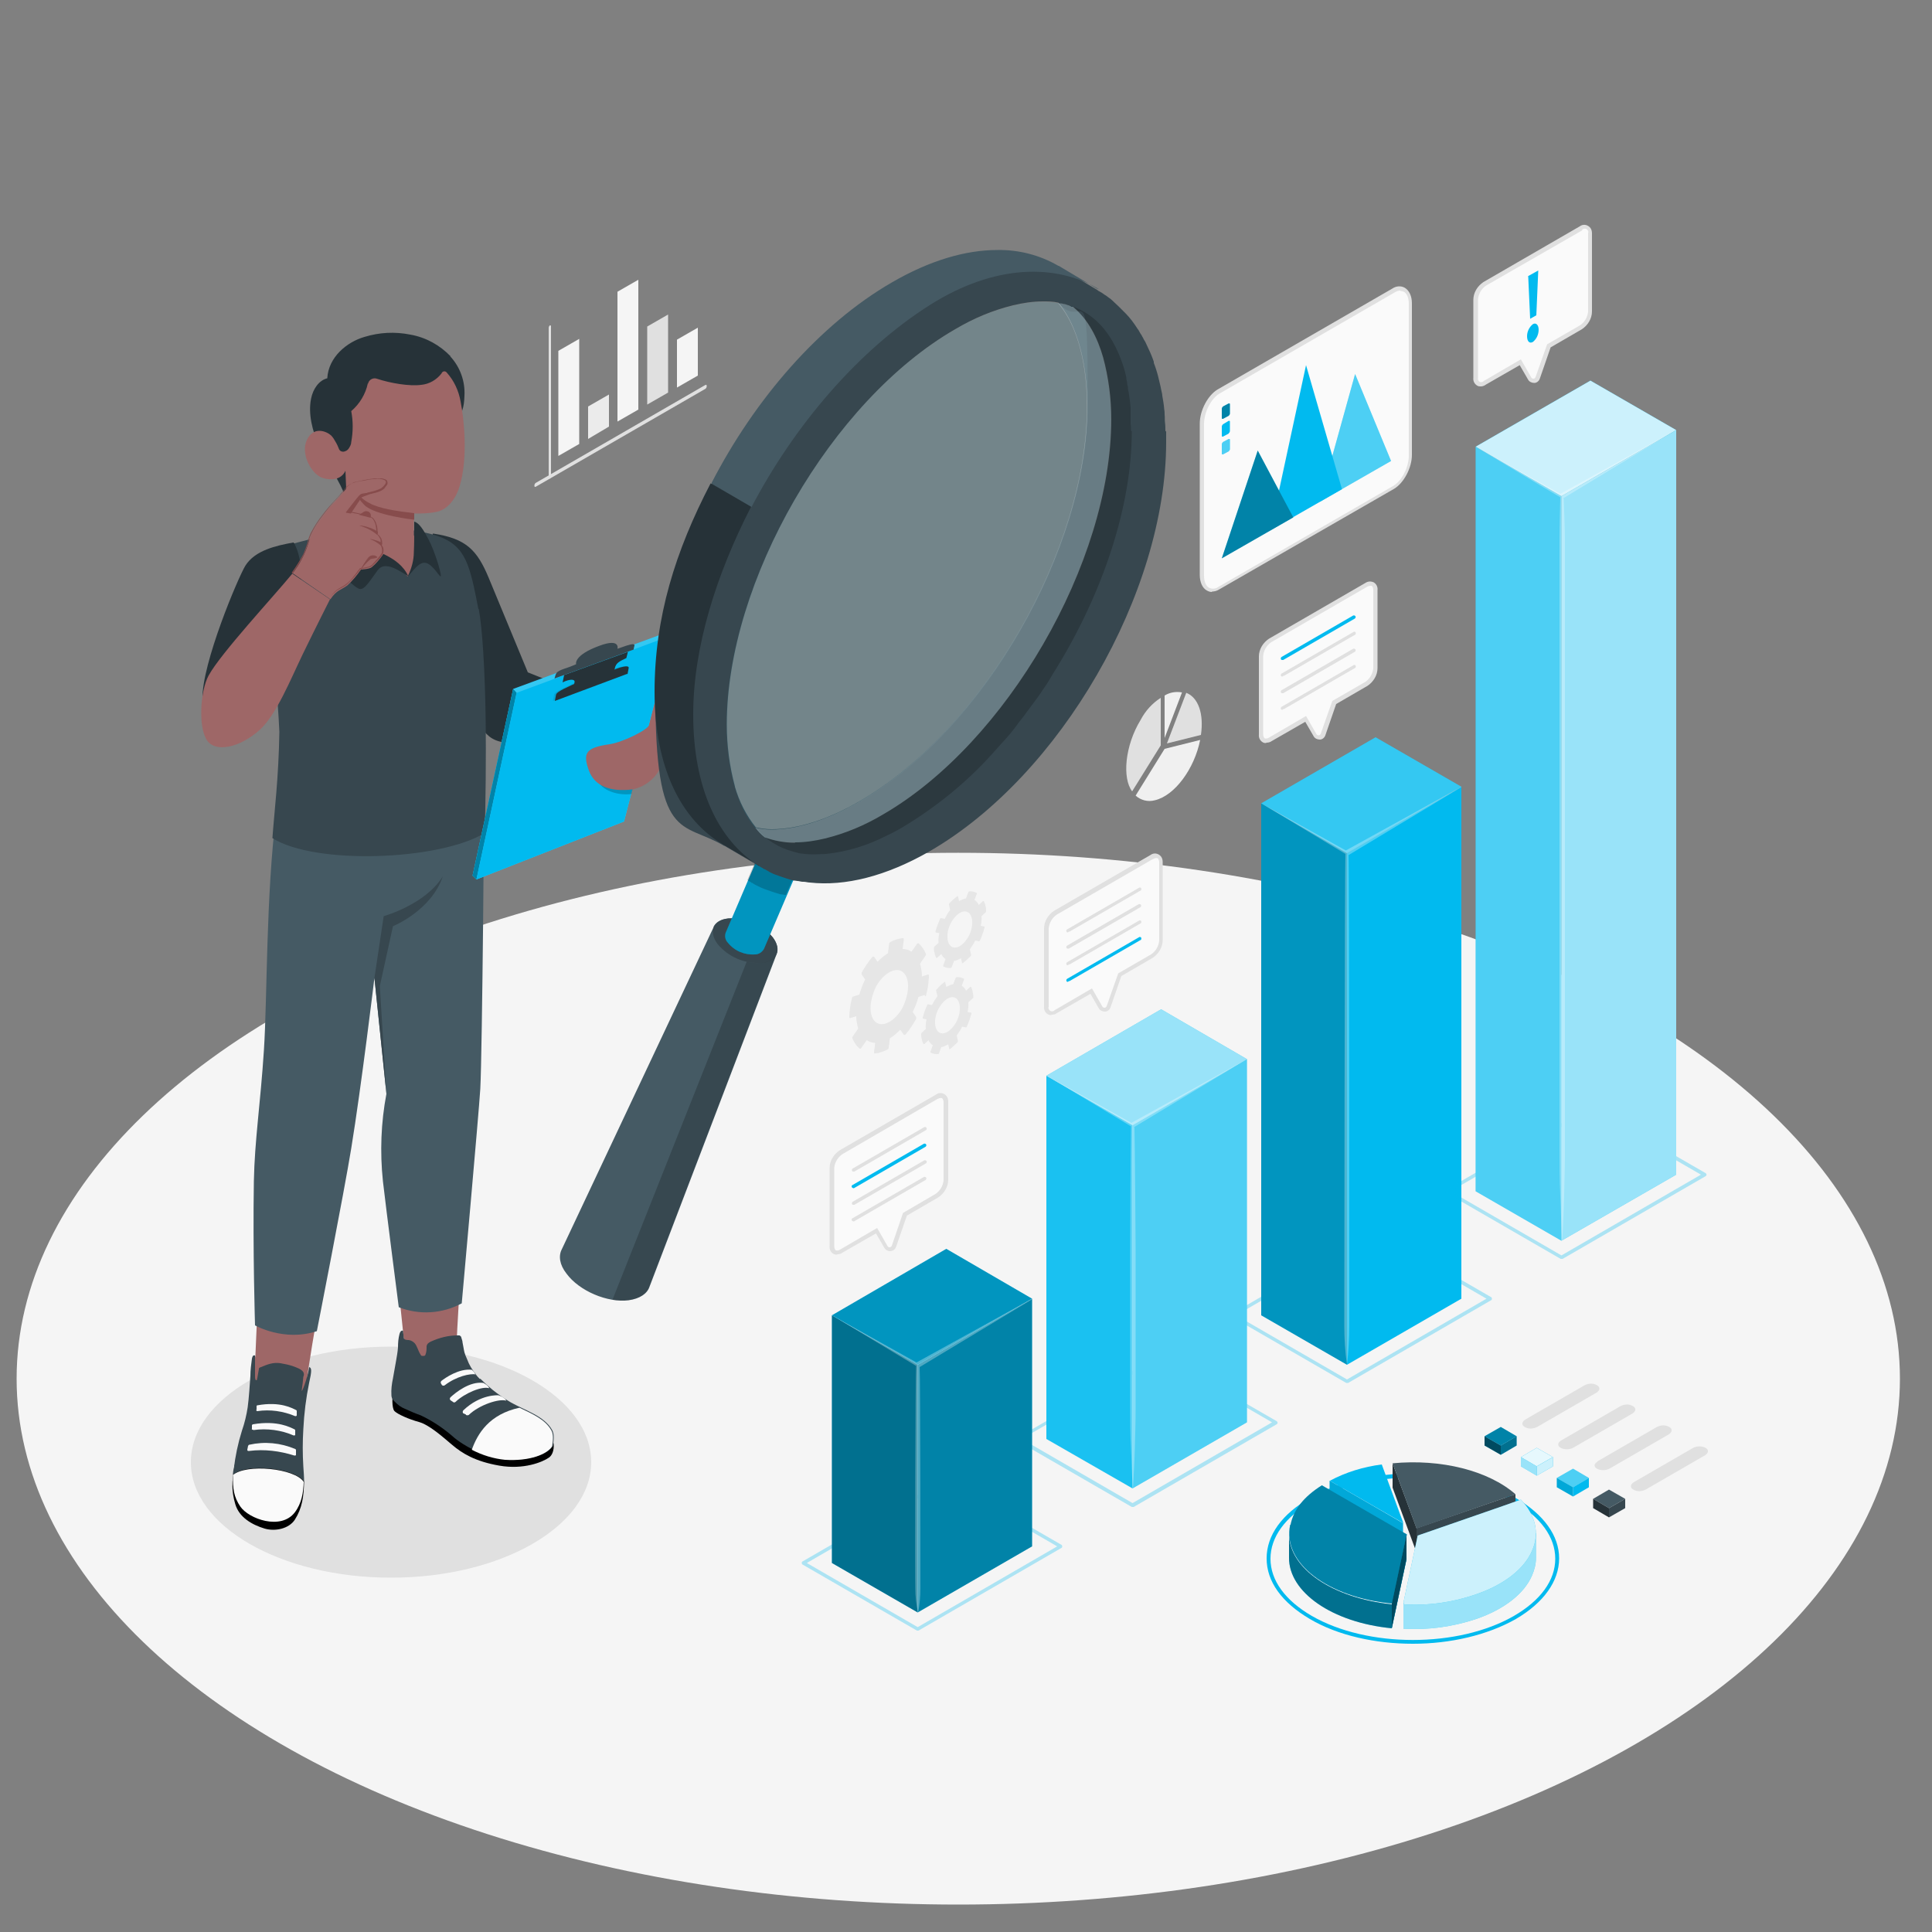 <?xml version="1.0" encoding="UTF-8"?>
<svg id="Calque_1" xmlns="http://www.w3.org/2000/svg" version="1.1" viewBox="0 0 500 500">
  <rect x="0" y="0" width="500" height="500" fill="#808080" stroke="none"/>
  <!-- Generator: Adobe Illustrator 29.5.1, SVG Export Plug-In . SVG Version: 2.1.0 Build 141)  -->
  <defs>
    <style>
      .st0 {
        fill: #37474f;
      }

      .st1, .st2 {
        opacity: .6;
      }

      .st1, .st2, .st3, .st4, .st5, .st6, .st7, .st8, .st9, .st10, .st11, .st12, .st13, .st14, .st15, .st16, .st17 {
        isolation: isolate;
      }

      .st2, .st5, .st6, .st8, .st10, .st15, .st17 {
        fill: #fff;
      }

      .st18 {
        fill: #263238;
      }

      .st3, .st9, .st19, .st17 {
        opacity: .1;
      }

      .st3, .st20 {
        fill: #01baef;
      }

      .st4 {
        opacity: .3;
      }

      .st21 {
        fill: #f0f0f0;
      }

      .st5 {
        opacity: .6;
      }

      .st22, .st14 {
        opacity: .2;
      }

      .st6, .st23, .st13 {
        opacity: .3;
      }

      .st24 {
        fill: #e0e0e0;
      }

      .st7, .st10 {
        opacity: .2;
      }

      .st8 {
        opacity: .8;
      }

      .st25 {
        fill: #9e6767;
      }

      .st11 {
        opacity: .4;
      }

      .st12 {
        opacity: .2;
      }

      .st15 {
        opacity: .9;
      }

      .st26 {
        fill: #874c4c;
      }

      .st27 {
        fill: #455a64;
      }

      .st28 {
        fill: #ebebeb;
      }

      .st29 {
        fill: #f5f5f5;
      }

      .st16 {
        opacity: .4;
      }

      .st30 {
        fill: #fafafa;
      }

      .st31 {
        fill: #e6e6e6;
      }
    </style>
  </defs>
  <g id="freepik--Floor--inject-123">
    <ellipse id="freepik--floor--inject-123" class="st29" cx="248" cy="356.8" rx="243.7" ry="136.1"/>
  </g>
  <g id="freepik--Shadow--inject-123">
    <ellipse id="freepik--shadow--inject-123" class="st24" cx="101.2" cy="378.4" rx="51.8" ry="29.9"/>
  </g>
  <g id="freepik--Character--inject-123">
    <g id="freepik--character--inject-123">
      <g id="freepik--Bottom--inject-123">
        <path class="st25" d="M118.2,348c0-6.9,3.2-47.9,3.2-47.9l-20.4,9.7c2,24.8,3.7,36.7,3.6,38.7h0c-.1.3-.2.7-.2,1-.2,4.5,5,7.2,9.1,10.5,3.4,2.9,7.1,5.4,11,7.6,3,1.6,9.2,2.1,10,.2-4.9-4-10.6-8.3-14.5-12.8-1.8-2.2-1.8-2.4-1.9-7.2Z"/>
        <path d="M143.1,373.3c.3,0,.5,2.8-1,3.9-1.7,1.2-6.6,3.2-12.9,2.1s-9.6-3.2-12.1-5.3-5.9-5.2-8.7-6c-2.6-.7-5.5-2-6.3-2.8s-.5-4.3-.5-4.3l41.6,12.5Z"/>
        <path class="st0" d="M124.2,356.9c-.4-.4-.8-.8-1.1-1.3-.9-1.1-1.7-2.4-2.2-3.8-.3-.6-.5-1.2-.7-1.8-.2-.8-.3-1.7-.5-2.6,0-.4-.2-.8-.3-1.2,0-.3-.3-.5-.5-.6-.2,0-.3,0-.5,0-2.4,0-4.7.6-6.9,1.6-.6.3-1,.6-1.1,1.2,0,.7,0,1.5-.3,2.2,0,.1-.1.2-.3.3-.2,0-.4,0-.6,0-.2,0-.3-.2-.4-.4-.6-.9-.8-2.1-1.5-2.9-.4-.4-.9-.7-1.5-.8-.3,0-1.2,0-1.3-.5l-.2-1.9s-.6-.3-.9.8c-.3,1.1-.4,2.3-.4,3.5-.1,1.3-.3,2.3-.5,3.5-.3,1.5-.5,3-.8,4.5-.3,1.4-.5,2.9-.4,4.4,0,.7.4,1.3.9,1.7.8.8,1.6,1.4,2.6,1.8,1.3.6,2.7,1.2,4.1,1.7,3.2,1.5,6.1,3.5,8.8,5.9,3.8,3,8.4,4.8,13.2,5.5,6.3.4,10.9-1.4,12.2-3.5.2-1.5.4-3-.2-4.1-2-3.6-6.8-5-10.6-7.1-1.7-1-3.3-2.1-4.8-3.3-1.1-.9-2.2-1.9-3.2-2.9Z"/>
        <path class="st30" d="M120.6,366.2c.2.1.5.1.7,0,2.8-2.7,8-4.3,9.7-3.7,0,0-.2-.8-2-1.4,0,0-4.6-.4-9.1,3.9-.2.2-.2.6,0,.8,0,0,0,0,.1,0l.6.3Z"/>
        <path class="st30" d="M126.7,359.3c-1.9-.7-6.5,1.3-8.8,3.5-.2.2-.5.2-.7,0l-.6-.4c-.2-.2-.3-.5,0-.8,0,0,0,0,0,0,1.3-1.2,5-4.2,8.5-3.7,0,0,1.4.7,1.5,1.4Z"/>
        <path class="st30" d="M123.1,355.7c-1.4-.3-5,.5-8,2.8-.2.2-.5.1-.7,0,0,0,0,0,0,0l-.3-.5c-.1-.2,0-.5.1-.6,1-.8,4.6-3.3,7.9-2.9.5.4.8.8,1,1.4Z"/>
        <path class="st30" d="M134.5,364.3c-7.9,1.7-10.9,6.7-12.4,10.9,2.7,1.4,5.6,2.3,8.6,2.6,6.3.4,10.9-1.4,12.2-3.5.2-1.5.4-3-.2-4.1-1.6-2.9-5-4.3-8.3-5.9Z"/>
        <path class="st25" d="M85.9,318.9l-19-2.7c.3,10-.3,23.3-.8,34.6-.5,2.4-.6,5-.3,7.5.4,2.2-3,17.6-2,22.1,1.4,6.8,12,4.6,12.4.6s1.7-12.2,3.1-23c1.1-9.2,6.5-38.3,6.6-39Z"/>
        <path d="M78.7,383.4l-6.3-14.1c-1.8-1-3.9-3-5.8-1.9-.7.4-1.3.8-1.9,1.3-1.5,1.5-1.6,3.6-2,5.5s-1.8,3.6-2.1,5.6c-.6,3.7-.7,6.1.3,9.5s4.3,5.3,7.6,6.3c2.8.8,6.3,0,7.8-2.3,1.9-3,2.3-5.9,2.4-9.9Z"/>
        <path class="st0" d="M78.6,383.3c-2.6-3.4-14.9-4.7-18.3-1.6,0-.5,0-.9.2-1.5.4-3.4,1.1-6.7,2.1-9.9.7-2,1.2-4.1,1.5-6.1.3-2.1.6-6.6.7-8.1,0-1.5.2-3,.4-4.5.1-.4.2-1,.8-.8,0,0,0,.7,0,1.2s0,.9,0,1.3c0,.9,0,1.8,0,2.7,0,.4,0,.7.1,1,0,0,0,.1.2.2.3.1.2-.5.3-.6l.4-2.3c0-.1,0-.2.1-.3,0,0,.1-.1.2-.1,1.9-.8,3.4-1.4,5.3-1.1,1.1.2,2.2.4,3.3.8.8.3,2.1.7,2.6,1.5.2.4.2.8,0,1.2-.1,1-.2,2.2-.4,3.4-.2,1.4,1.6-3.3,1.9-5.9.7.2.7,1,0,4.1-.8,3.9-1.3,7.9-1.5,12-.2,3.2-.2,6.4,0,9.6.1,1.4.2,2.7.2,4Z"/>
        <path class="st30" d="M64.5,375.5c3.9-.5,7.9,0,11.7,1.2.2,0,.4,0,.4-.2,0,0,0,0,0-.1v-1.1c0-.1,0-.2-.2-.3-3.8-1.6-7.9-2-11.9-1.1-.1,0-.2.1-.3.3l-.2,1c0,.2.1.3.3.3,0,0,0,0,0,0Z"/>
        <path class="st30" d="M65.6,370.1c3.5-.5,7.2,0,10.4,1.4.2,0,.4,0,.4-.2,0,0,0,0,0-.1v-1c0-.1,0-.2-.2-.3-.9-.4-4.3-2.4-10.7-1.3-.1,0-.2.1-.3.2v.9c-.1.2,0,.3.2.3,0,0,0,0,0,0Z"/>
        <path class="st30" d="M66.6,365.2c3.3-.5,6.7,0,9.8,1.3.2,0,.3,0,.4-.2,0,0,0,0,0-.1v-1c0-.1,0-.2-.2-.3-.9-.4-4-2.3-10-1.2-.1,0-.2.1-.2.2v.9c-.2.2,0,.3.1.4,0,0,0,0,.1,0Z"/>
        <path class="st30" d="M60.3,381.8c-.1,3.4.2,5.6,1.9,8.1,2.2,3.2,10.5,6.2,14.1,1.5,1.8-2.4,2.2-5.1,2.3-7.9-2.3-3.5-14.9-4.8-18.4-1.7Z"/>
        <path class="st27" d="M71.5,210.4c-2.7,21.6-2.3,47.5-3.2,61.4s-2.4,23.3-2.6,33.9c-.3,17.9.3,37.3.3,37.3,0,0,7.5,4.3,16,1.5,0,0,7.1-36.2,8.9-47.3,2.6-15.9,6-44.1,6-44.1l3.1,30c-1.4,7.4-1.7,15-.9,22.6.8,7,4.1,32.6,4.1,32.6,5.3,2.1,11.3,1.7,16.3-1,0,0,4.4-49,4.8-55.5.5-9.1,1.1-77,1-84.8l-53.8,13.4Z"/>
        <path class="st0" d="M96.9,253.1l2.4-16s10.8-3,15.3-10.3c-3,8.9-12.9,12.9-12.9,12.9l-3.4,15.5,1.7,27.8-3.1-30Z"/>
      </g>
      <g id="freepik--Top--inject-123">
        <g id="freepik--Chest--inject-123">
          <path class="st18" d="M112.2,138.1c8.5,1.3,11.3,4.3,14.3,11.5,5.1,12.3,10.1,24.4,10.1,24.4l23.5,9.4-2.1,15s-18.1-3.7-28.7-6.5c-3-.8-4.1-2.7-5.6-4.9-1.2-1.8-12.9-23.5-12.9-23.5l1.2-25.4Z"/>
          <path class="st0" d="M123.8,157.6c-2.2-11.3-3.2-16.4-10.6-18.9s-20-2.4-20-2.4c-3.8,1-15.7,3.8-20.8,5.4s-4.1,13.6-2.9,21.2c1.5,8.8,2.4,17.6,2.8,26.5-.2,12.2-1.3,20.5-1.8,27.5,11,7,43.2,5.8,54.9-1.3.3-5.8.4-21.1.3-28.7-.2-14.1-.9-24.5-1.8-29.3Z"/>
          <path class="st18" d="M75.9,140.4c-4.4.8-9.9,2-12.4,6-1.8,2.9-11.3,25.3-11.1,34.5,3.7,10.4,22.6-8.7,22.6-8.7,2.2-12.4,4.9-25.2,1-31.8Z"/>
        </g>
        <g id="freepik--Head--inject-123">
          <path class="st18" d="M116.6,92.2c-2.8-2.9-6.4-4.9-10.4-5.6-4-.8-8-.6-11.9.6-4.5,1.3-9.3,5.2-9.6,10.7-2.1.5-3.7,2.7-4.2,5.3-.8,4,.4,8.3,1.9,11.9,0,0,4.8,8.7,5.7,10.5,1,2.1,1.8,3.9,1.8,3.9l-.3-6.6c2.6,0,5.2-.5,7.7-1.3,2.5-.9,4.9-2,7.2-3.3,4.6-2.6,8.9-5.6,12.9-9,2.3-1.9,2.7-4,2.8-6.9.2-3.7-1.1-7.4-3.7-10.2Z"/>
          <path class="st25" d="M95.2,99.2c-.6,2.8-2.1,5.3-4.3,7.2.5,2.6.5,5.3,0,8,0,.6-.3,1.1-.6,1.6-.3.5-.8.8-1.4.9-.8,0-1.1-.4-1.3-1-.3-.8-.7-1.5-1.2-2.3-.2-.3-.4-.6-.7-.9-1.2-1.1-4.6-2.5-6.3,1.2s1.3,8.9,4.1,9.8c4.8,1.4,5.9-1.9,5.9-1.9l.7,17.3c2.6,2.8,12.6,6.9,15.4,10.1,1.3-2.2,4.2-5.8,1.6-10.7v-5.6c1.9,0,3.8,0,5.7-.4,2.5-.4,4.9-2.7,6.1-6.5,2.3-7.4,1.2-17.5.3-22.1-.5-2.8-1.7-5.4-3.6-7.5-.3-.4-.9-.4-1.2,0,0,0-.1.1-.1.2-1.3,1.7-3.2,2.8-5.3,3-3,.4-7.9-.4-11.5-1.6-.9-.3-1.9.2-2.2,1.1,0,0,0,.1,0,.2Z"/>
          <path class="st26" d="M107.2,132.8c-4.5-.5-9.1-1.2-11.6-2.6-1.6-.8-3-2.1-3.9-3.7,0,0,.2,1.8,2.6,4.2,2.7,2.7,12.9,3.8,12.9,3.8v-1.7Z"/>
          <path class="st18" d="M105.6,149.1c-2-1.2-5.9-4.1-7.8-1.6s-3.4,5.3-4.8,4.9-6.1-4.9-7.8-8.7c-.9-2.1-1.3-4.4-1.4-6.6,0,0,1.7-1.9,3.1-3.3,1.6-1.6,1.8-2,3-2.1l.2,4.3c.3,1.7,1.2,3.2,2.6,4.2,3.5,2.5,10.5,3.4,13,9Z"/>
          <path class="st18" d="M105.6,149.1c1.2-1.1,2.8-3.9,4.7-3.4s3.8,4.3,3.8,3.3-1.6-6.4-3.2-9.4c-1.2-2.3-2.4-4.3-3.7-4.6v3.3s0,2.9-.1,4.6c0,2.1-.6,4.2-1.5,6.1Z"/>
        </g>
        <g id="freepik--Hand--inject-123">
          <path class="st25" d="M75.7,148.4c1.9-2.4,3.3-5.1,4.2-8.1.8-3.4,3.6-6.6,4.5-7.9s2.9-3.2,4.4-5,2-2.3,4.1-2.7c3-.5,5.3-1,6.5-.6s1.1,1.1.1,2.2-3.2,1.3-3.8,1.5c-.7.2-2.1.8-2.1.8l-2.8,4.1c1.9.3,3.8.8,5.6,1.4.9.5,1.7,2.9,1.3,4.2,0,0,1.7,1.2,1,2.9,0,0,1.1,1.4.3,2.5-.8,1.1-1.7,2.2-2.8,3.1-.6.5-2.8.6-2.8.6-1,1.5-2.2,2.9-3.5,4.1-1.6,1.2-2.7,1.1-4.4,3.6l-9.7-6.7Z"/>
          <path class="st26" d="M92.9,133.2c1.1-.5,1.4-1.2,2.4-.8s.6,1.6.6,1.6l-3.1-.8Z"/>
          <path class="st26" d="M97.6,138.4c-.7-.6-1.5-1.1-2.3-1.5-.8-.4-2.3-.9-2.3-.9,1.1,0,2.2.4,3.3.8.5.2,1,.5,1.5.8,0,.3,0,.5-.1.8h0Z"/>
          <path class="st26" d="M97.8,140c.4.2.7.3,1.1.5,0,.3,0,.5-.2.8-.9-.8-1.9-1.4-3-1.8.7,0,1.4.3,2.1.5Z"/>
          <path class="st26" d="M93,148c.6-1.3,1.4-2.5,2.3-3.7.6-.7,1.6-.8,2.3-.2.3.4-1.2.4-1.7.6-1.1.9-2.1,2.1-2.9,3.3Z"/>
          <path class="st26" d="M89.5,132.6s.9-1.2,2.4-3.1,1.4-1.7,2.9-1.9,4.3-.8,5.1-1.7c-.1.2-.3.3-.4.5-1,1-3.2,1.3-3.8,1.5s-2.1.8-2.1.8l-2.8,4.2-1.2-.2Z"/>
          <path class="st25" d="M75.7,148.4c-5,6.1-18.5,20.6-21.7,26.4-2.2,4-2.7,13.3-.5,16.7s8.5,2,13.6-2.5c4.4-3.9,8.1-13.2,11.3-19.8s7-14.1,7-14.1l-9.7-6.6Z"/>
          <path class="st26" d="M75.7,148.4c1.1-1.5,2.2-3.2,3-4.9.4-.9.7-1.8,1-2.7.2-.9.5-1.9.9-2.7.8-1.7,1.9-3.4,3.1-4.9,1.1-1.5,2.4-3,3.7-4.4.7-.7,1.3-1.4,1.9-2.2.6-.8,1.4-1.4,2.3-1.8.9-.2,1.9-.4,2.8-.6.9-.2,1.9-.3,2.8-.4.5,0,1,0,1.4,0,.5,0,1,.2,1.4.4.2.2.3.5.3.8,0,.3-.1.5-.3.7-.3.4-.6.7-1.1,1-.9.5-1.8.8-2.7.9-.9.2-1.8.6-2.7,1h0c0,0-2.8,4-2.8,4v-.2c1.6.3,3.3.7,5,1.2.2,0,.4.2.6.3.2.1.4.3.5.5.3.4.5.8.6,1.2.3.8.4,1.7.2,2.6h0c.5.2.8.7,1.1,1.2.1.3.2.6.2.8,0,.3,0,.6-.2.8h0c.6.6.7,1.5.4,2.3-.4.7-.9,1.4-1.5,1.9-.3.3-.6.6-.9.9-.3.3-.6.6-1,.7-.8.2-1.6.4-2.4.4h0c-.5.8-1.1,1.5-1.7,2.2-.6.7-1.3,1.4-2,2-.8.6-1.6.9-2.4,1.4-.7.6-1.4,1.2-1.9,2,.5-.8,1.1-1.5,1.8-2.1.8-.6,1.6-.9,2.4-1.5.8-.6,1.4-1.2,2-2,.6-.7,1.1-1.5,1.7-2.2h0c.8,0,1.6-.2,2.4-.4.4-.2.7-.4.9-.7.3-.3.6-.6.8-.9.6-.6,1.1-1.2,1.5-1.9.2-.8,0-1.6-.4-2.2h0c0-.3.1-.6.1-.8,0-.3,0-.5-.2-.8-.2-.5-.6-.9-1-1.2h0c.2-.9,0-1.8-.2-2.6-.3-.8-.7-1.6-1.6-1.8-1.7-.5-3.4-.8-5-1.1h-.2v-.2c.1,0,2.9-4.1,2.9-4.1h0c.9-.4,1.8-.8,2.7-1,.9-.2,1.8-.5,2.7-.9.4-.3.7-.6,1-1,.3-.4.4-.8,0-1.1-.8-.4-1.8-.5-2.7-.3-1,0-1.9.2-2.8.4-.9.1-1.9.3-2.8.6-.9.3-1.7.9-2.2,1.7-.6.7-1.2,1.5-1.9,2.2-1.3,1.4-2.6,2.8-3.7,4.3-1.2,1.5-2.2,3.1-3.1,4.8-.4.9-.7,1.8-.9,2.7-.3.9-.6,1.8-1,2.7-.9,1.7-1.9,3.3-3,4.8Z"/>
        </g>
        <polygon class="st20" points="173 163.5 132.8 178.3 122.3 226.6 123.3 227.6 161.5 212.6 173.9 164.4 173 163.5"/>
        <polygon class="st10" points="173 163.5 132.8 178.3 122.3 226.6 123.3 227.6 161.5 212.6 173.9 164.4 173 163.5"/>
        <polygon class="st20" points="133.7 179.3 123.3 227.6 122.3 226.6 132.8 178.3 133.7 179.3"/>
        <polygon class="st4" points="133.7 179.3 123.3 227.6 122.3 226.6 132.8 178.3 133.7 179.3"/>
        <polygon class="st20" points="173.9 164.4 133.7 179.3 123.3 227.6 161.5 212.6 173.9 164.4"/>
        <g class="st22">
          <path d="M155.4,203c.4.9,3.5,3,8,2.5l.7-2.8-8.7.2Z"/>
        </g>
        <g class="st19">
          <path d="M161.9,174.5l.3-1.6c.2-.9-2.2-.4-5.3,1.1l-7.3,2.3c-3.1,1.5-6,2.6-6.2,3.5l-.3,1.6,18.7-7Z"/>
        </g>
        <path class="st0" d="M164.2,167.1c.1-.6-.8-.4-2.1,0l-2.3.8s.8-2.8-4.6-.8c-6.9,2.5-6.1,4.8-6.1,4.8-.9.4-1.9.8-2.9,1.1-2,.7-2.2,1.1-2.4,1.6l-.3,1,20.5-7.5s0-.4.2-1Z"/>
        <path class="st18" d="M162.1,170.3c-1.9.9-2.7,1.3-3,2.7-.3,1.6-.4,2.2-.4,2.2l-10.7,4.4s.6-2.3.7-3.1-1.3-.8-3.1.1l.4-1.9,16.5-6-.4,1.6Z"/>
        <path class="st18" d="M162.4,174.5l.3-1.6c.2-.9-2.2-.4-5.3,1.1l-7.3,2.3c-3.1,1.5-6,2.6-6.2,3.5l-.3,1.6,18.7-7Z"/>
        <path class="st25" d="M169.7,181s-1.4,5.3-1.7,6.6-6.9,4.5-10.2,5c-6.3.9-7,2.3-5.4,6.8,1.5,4.1,5.6,5.6,11.3,4.9,3.7-.8,6.6-3.4,7.8-7,1.8-5.3.7-11,1.4-14.1s-1.5-4.1-3.1-2.2Z"/>
      </g>
    </g>
  </g>
  <g id="freepik--magnifying-glass--inject-123">
    <g id="freepik--Glass--inject-123">
      <g id="freepik--magnifying-glass--inject-1231" data-name="freepik--magnifying-glass--inject-123">
        <path class="st27" d="M184.6,240h0c.5-1.2,1.8-2.1,3.8-2.3,4.4-.3,8.7,1.5,11.6,4.9,1.2,1.6,1.5,3.1,1,4.3h0l-32.9,86.1h0c-.6,1.8-2.5,3.1-5.4,3.5-5.5.7-12.8-2.4-16.1-6.9-1.8-2.3-2.1-4.6-1.2-6.3h0l39.3-83.4Z"/>
        <path class="st0" d="M200,242.6c2.4,3.2,1.1,6.2-2.8,6.6-4.4.3-8.7-1.5-11.5-4.9-2.4-3.2-1.1-6.2,2.8-6.6,4.4-.3,8.7,1.5,11.5,4.9Z"/>
        <path class="st20" d="M200.8,215c2.7-.2,5.3.9,7,3,.7.7.9,1.7.6,2.6h0l-10.7,25h0c-.5.8-1.3,1.4-2.3,1.4-2.7.2-5.3-.9-7-3-.7-.7-.9-1.7-.6-2.6l10.7-25h0c.5-.8,1.3-1.4,2.3-1.4Z"/>
        <path class="st14" d="M200.8,215c2.7-.2,5.3.9,7,3,.7.7.9,1.7.6,2.6h0l-10.7,25h0c-.5.8-1.3,1.4-2.3,1.4-2.7.2-5.3-.9-7-3-.7-.7-.9-1.7-.6-2.6l10.7-25h0c.5-.8,1.3-1.4,2.3-1.4Z"/>
        <path class="st14" d="M193.6,227.9l.7.4h.1c0,0,.1.2.1.2h.2c.5.4,1,.6,1.4.8.6.3,1.2.6,1.8.8.6.2,1.1.4,1.7.6.3.1.6.2.9.3.3.1.7.2,1,.3.3.1.6.2,1,.2.2,0,.5.1.7.1h.2l4.8-11.2h0c.3-.9,0-1.9-.6-2.6-.3-.4-.6-.7-1-1-3,.9-6.1,1.4-9.2,1.6l-4,9.4Z"/>
        <path class="st12" d="M193.2,249l-34.7,87.4c1.4.2,2.7.3,4.1.1,2.9-.4,4.8-1.7,5.4-3.5h0l32.9-86.1c-.5,1.2-1.8,2.1-3.8,2.3-1.3.1-2.6,0-3.9-.3Z"/>
        <path class="st0" d="M301.6,111.5c0-.7,0-1.4-.1-2.1s0-1.4-.1-2.1c0-.5,0-.9-.1-1.4-.1-1.2-.3-2.4-.5-3.5,0-.5-.2-1-.3-1.6s-.2-1-.3-1.4c-.3-1.3-.6-2.6-1-3.8-.2-.6-.4-1.2-.6-1.7,0,0,0-.2,0-.3-.2-.6-.4-1.1-.6-1.6s-.5-1.2-.8-1.8-.4-.9-.6-1.3c-.1-.3-.3-.6-.5-.9-.2-.4-.4-.8-.6-1.1,0,0,0-.2-.1-.2-.2-.3-.4-.6-.6-1s-.3-.4-.4-.6c-.9-1.4-1.9-2.8-3.1-4l-.6-.6c-.2-.2-.3-.3-.5-.5s-.4-.4-.6-.6c-.6-.6-1.2-1.1-1.8-1.7-.3-.3-.6-.5-.9-.7s-.6-.5-1-.7c-.5-.4-1-.7-1.6-1l-.4-.3h0c0,0-9.9-5.9-9.9-5.9h-.1c-4.8-2.8-10.3-4.1-15.8-4.1-8.2,0-17.5,2.7-27.3,8.4-33.8,19.5-61.2,66.9-61.2,105.9s6.8,33.1,17.8,39.6h.1l9.9,5.8h.1c0,0,.1.2.1.2,0,0,.1,0,.2,0,.5.3,1,.5,1.4.8.6.3,1.2.6,1.9.8.5.2,1.1.4,1.7.6.3.1.6.2.9.3.3.1.7.2,1,.3.3.1.6.2,1,.2.2,0,.5.1.7.1.4,0,.9.2,1.3.2,0,0,.2,0,.3,0,.5,0,1.1.2,1.6.2,9.1,1,19.7-1.6,31-8.1,33.8-19.5,61.2-66.9,61.2-105.9,0-.8,0-1.8,0-2.7ZM190.2,203.5c-1.4-5.2-2.1-10.6-2.1-16,0-37,27-83.8,59.1-102.3,4.7-2.8,9.7-4.9,15-6.2,2.5-.6,5.1-1,7.7-1,1.3,0,2.6,0,3.9.3h.1c6.5,7.8,7.5,20.2,7.5,26.8,0,37-27,83.8-59,102.3-8.1,4.7-16,7.2-22.7,7.2-1.4,0-2.8-.2-4.1-.5h0c-2.5-3.1-4.3-6.7-5.4-10.5h0Z"/>
        <path class="st7" d="M292.9,111.6c0,19.6-7.6,42-19.6,61.5-.6.9-1.1,1.8-1.7,2.8s-1,1.6-1.5,2.3c-1.1,1.7-2.3,3.3-3.5,4.9-.6.8-1.1,1.5-1.7,2.3-.6.8-1.3,1.6-1.9,2.5-1.2,1.6-2.5,3.1-3.8,4.5-.9,1-1.7,1.9-2.6,2.9-6.6,7.3-14.3,13.5-22.7,18.6-1.5.9-3,1.7-4.5,2.4-4.9,2.5-10.1,4.1-15.6,4.7-.9,0-1.7.1-2.6.1h-1.3c-.8,0-1.6-.1-2.4-.2-.4,0-.8-.1-1.1-.2s-.8-.2-1.1-.3c-3.8-1-7.2-3.1-9.6-6.2,1.3.4,2.7.5,4.1.5,6.7,0,14.6-2.5,22.7-7.2,32-18.5,59-65.3,59-102.3s-1-19-7.5-26.8h-.1c8.4,1.3,13.1,7,15.8,13.6.8,1.9,1.4,3.8,1.8,5.7,0,.1,0,.2,0,.3,0,.3.2.7.2,1.1s.1.7.2,1c0,0,0,.2,0,.3,0,.4.1.7.2,1.1.2,1.4.4,2.7.5,4,0,.4,0,.7,0,1.1s0,.5,0,.8v.3c0,.3,0,.6,0,.8,0,0,0,.2,0,.2v1c.1.6.1,1.2.1,1.8Z"/>
        <path class="st18" d="M196.4,224l-9.2-5.4c-11-6.4-17.8-20.1-17.8-39.5s5.4-36.5,14.5-54l10.5,6c-9,17.5-15,36.4-15,53.8,0,19.1,6.5,32.6,17,39.2Z"/>
        <path class="st27" d="M283.9,74.7h0c0,0-9.9-5.9-9.9-5.9h-.1c-4.8-2.8-10.3-4.2-15.8-4.1-8.2,0-17.5,2.7-27.3,8.4-18.7,10.8-35.5,30.2-46.7,52l10.4,6.1-.2.4c11.2-21.5,27.9-41,46.4-52.7,16.8-10.6,32.7-10.7,43.8-4l-.5-.2Z"/>
      </g>
      <path class="st3" d="M287.5,108.5c0,37-27,83.8-59.1,102.3-4.7,2.8-9.7,4.9-15,6.2-2.5.6-5.1,1-7.7,1-2.7,0-5.3-.4-7.8-1.3-4-3.3-6.4-8.2-7.8-13.1-1.4-5.2-2.1-10.6-2.1-16,0-37,27-83.8,59.1-102.3,4.7-2.8,9.7-4.9,15-6.2,2.5-.6,5.1-1,7.7-1,2.7,0,5.3.4,7.8,1.3,4,3.3,6.4,8.2,7.8,13.1,1.4,5.2,2.1,10.6,2.1,16Z"/>
      <path class="st6" d="M205.8,218c2.6,0,5.2-.4,7.7-1,5.3-1.3,10.3-3.4,15-6.2,32-18.5,59.1-65.3,59.1-102.3,0-5.4-.7-10.8-2.1-16-1.4-4.9-3.8-9.8-7.8-13.1h-.4c-.4-.3-.7-.4-1.1-.5l-.6-.2c-.4,0-.7-.2-1.1-.2h-.7c0-.1,0-.1,0-.1h0c6.6,7.8,7.5,20.2,7.5,26.8,0,37-27,83.8-59,102.3-8.1,4.7-16,7.2-22.7,7.2-1.4,0-2.8-.2-4.1-.5h0c.7,1,1.5,1.8,2.4,2.5,2.5.9,5.1,1.4,7.8,1.4Z"/>
    </g>
  </g>
  <g id="freepik--pyramid-chart--inject-123">
    <g id="freepik--pyramid-chart--inject-1231" data-name="freepik--pyramid-chart--inject-123">
      <path class="st30" d="M360.6,126.1l-45.2,26.1c-2.4,1.4-4.4,0-4.4-3.3v-39.2c0-3.2,2-7,4.4-8.4l45.2-26.1c2.4-1.4,4.4,0,4.4,3.3v39.2c0,3.2-2,7-4.4,8.4Z"/>
      <path class="st24" d="M313.7,153.2c-.5,0-.9-.1-1.4-.4-1.1-.6-1.8-2.1-1.8-4v-39.2c0-3.4,2.1-7.3,4.6-8.8l45.2-26.1c1-.7,2.3-.8,3.3-.2,1.1.7,1.8,2.1,1.8,4v39.2c0,3.4-2.1,7.3-4.6,8.8l-45.2,26c-.6.4-1.3.6-2,.6ZM362.4,75.2c-.5,0-1,.2-1.5.5l-45.2,26.1c-2.3,1.3-4.1,4.9-4.1,8v39.2c0,1.5.5,2.7,1.3,3.1.8.4,1.7.3,2.4-.2l45.2-26.1c2.3-1.3,4.1-4.9,4.1-7.9v-39.3c0-1.5-.5-2.7-1.3-3.1-.3-.1-.6-.2-.9-.2h0Z"/>
      <polygon class="st20" points="350.7 96.8 341.5 129.9 360 119.3 350.7 96.8"/>
      <polygon class="st6" points="350.7 96.8 341.5 129.9 360 119.3 350.7 96.8"/>
      <polygon class="st20" points="338 94.5 328.8 137.2 347.3 126.6 338 94.5"/>
      <polygon class="st20" points="325.5 116.6 316.2 144.5 334.7 133.9 325.5 116.6"/>
      <polygon class="st13" points="325.5 116.6 316.2 144.5 334.7 133.9 325.5 116.6"/>
      <path class="st20" d="M318,107.6l-1.5.8c-.2,0-.3,0-.3-.2v-2.4c0-.2.1-.4.3-.6l1.5-.8c.2,0,.3,0,.3.2v2.4c0,.2-.1.4-.3.6Z"/>
      <path class="st13" d="M318,107.6l-1.5.8c-.2,0-.3,0-.3-.2v-2.4c0-.2.1-.4.3-.6l1.5-.8c.2,0,.3,0,.3.2v2.4c0,.2-.1.4-.3.6Z"/>
      <path class="st20" d="M318,112.2l-1.5.8c-.2,0-.3,0-.3-.2v-2.4c0-.2.1-.4.3-.6l1.5-.9c.2,0,.3,0,.3.2v2.4c0,.2-.1.5-.3.6Z"/>
      <path class="st20" d="M318,116.8l-1.5.8c-.2,0-.3,0-.3-.2v-2.4c0-.2.1-.4.3-.6l1.5-.8c.2,0,.3,0,.3.2v2.4c0,.2-.1.4-.3.6Z"/>
      <path class="st6" d="M318,116.8l-1.5.8c-.2,0-.3,0-.3-.2v-2.4c0-.2.1-.4.3-.6l1.5-.8c.2,0,.3,0,.3.2v2.4c0,.2-.1.4-.3.6Z"/>
    </g>
  </g>
  <g id="freepik--Gears--inject-123">
    <g id="freepik--Gear--inject-123">
      <path class="st31" d="M239.4,257.8c.2,0,.3-.2.3-.4.2-.8.4-1.6.5-2.5.1-.8.2-1.6.2-2.4,0-.2-.1-.3-.2-.3l-1.6.5c0-1.1-.2-2.2-.5-3.3l1.4-2c.1-.2.2-.4.1-.6-.4-1-1.1-2-1.9-2.7-.1,0-.3,0-.4.2l-1.4,2c-.7-.5-1.5-.7-2.3-.7l.3-2.4c0-.2,0-.4-.2-.4-.6,0-1.1.2-1.6.3-.6.2-1.2.4-1.7.7-.2.1-.3.3-.3.5l-.3,2.4c-1,.6-1.9,1.4-2.7,2.2l-.9-1.3c0-.1-.2,0-.4,0-1.1,1.3-2,2.7-2.8,4.1,0,.2,0,.4,0,.5l.9,1.3c-.6,1.2-1.1,2.5-1.5,3.9l-1.6.5c-.2,0-.3.2-.3.4-.2.8-.4,1.6-.5,2.5-.1.8-.2,1.6-.2,2.4,0,.2.1.3.2.3l1.6-.5c0,1.1.2,2.2.5,3.2l-1.4,2c-.1.2-.2.4-.1.5.4,1,1,2,1.9,2.7.1,0,.3,0,.4-.2l1.4-2c.7.4,1.4.7,2.2.7l-.3,2.4c0,.2,0,.4.2.3.6,0,1.1-.1,1.6-.3.6-.2,1.2-.4,1.7-.7.2-.1.3-.3.3-.5l.3-2.4c1-.6,1.9-1.4,2.7-2.2l.9,1.3c0,.1.2,0,.4,0,1.1-1.3,2-2.7,2.8-4.1,0-.2,0-.4,0-.5l-.9-1.3c.6-1.2,1.1-2.5,1.5-3.9l1.6-.5ZM231,263.9c-4.3,3.3-7.2-.9-4.9-7.1.6-1.8,1.7-3.4,3.2-4.6,4.3-3.3,7.2.9,4.9,7.1-.6,1.8-1.7,3.4-3.2,4.6Z"/>
      <path class="st31" d="M251.9,258.3c0,0,0-.2,0-.3,0-.5-.1-1-.2-1.4,0-.4-.2-.8-.4-1.2,0,0-.1,0-.2,0l-1.1,1c-.2-.5-.6-1-1.1-1.3l.6-1.6v-.2c-.6-.3-1.3-.5-2-.4,0,0-.1,0-.2.2l-.6,1.6c-.6.1-1.2.4-1.8.7l-.3-1.3c0,0,0,0-.1,0,0,0,0,0,0,0-.4.3-.8.6-1.1.9-.4.4-.8.8-1.1,1.2,0,0-.1.2,0,.3l.3,1.3c-.5.7-1,1.5-1.4,2.3l-1-.2c0,0-.1,0-.2.1-.5,1.1-.9,2.2-1.2,3.4,0,.1,0,.2,0,.2l1,.2c-.2.8-.3,1.7-.2,2.5l-1.1,1c0,0-.1.2-.1.3,0,.5,0,1,.2,1.4,0,.4.2.8.4,1.2,0,0,.1,0,.2,0l1.1-1c.2.5.6,1,1.1,1.3l-.6,1.7v.2c.6.3,1.3.5,2,.4,0,0,.1,0,.2-.2l.6-1.6c.6-.1,1.2-.4,1.8-.7l.3,1.3s0,0,0,0c0,0,0,0,0,0,.4-.3.8-.6,1.1-.9.4-.4.8-.7,1.1-1.1,0,0,0-.2,0-.3l-.3-1.3c.5-.7,1-1.5,1.4-2.3l1,.2c0,0,.1,0,.2-.2.5-1.1.9-2.2,1.2-3.4,0-.1,0-.2,0-.2l-1-.2c.2-.8.3-1.7.2-2.5l1.1-1ZM246.9,265.4c-2.3,3.2-5.1,2.5-4.9-1.2.1-1.5.6-2.9,1.5-4.1,2.3-3.2,5.1-2.5,4.9,1.2-.1,1.5-.6,2.9-1.5,4.1Z"/>
      <path class="st31" d="M255.1,236.1c0,0,.1-.2.1-.3,0-.5,0-1-.2-1.4,0-.4-.2-.8-.4-1.2,0,0-.1,0-.2,0l-1.1,1c-.2-.5-.6-1-1.1-1.3l.6-1.6v-.2c-.6-.3-1.3-.5-2-.4,0,0-.1,0-.2.2l-.6,1.6c-.6.1-1.2.4-1.8.7l-.3-1.3c0,0,0,0-.1,0,0,0,0,0,0,0-.4.3-.8.6-1.1.9-.4.4-.8.7-1.1,1.1,0,0,0,.2,0,.3l.3,1.3c-.6.7-1,1.5-1.4,2.3l-1-.2c0,0-.1,0-.2.2-.5,1.1-.9,2.2-1.2,3.3,0,.1,0,.2,0,.2l1,.2c-.2.8-.3,1.7-.2,2.5l-1.1,1c0,0-.1.2-.1.3,0,.5,0,1,.2,1.4,0,.4.2.8.4,1.2,0,0,.1,0,.2,0l1.1-1c.3.5.6,1,1.1,1.3l-.6,1.7v.2c.6.3,1.3.5,2,.4,0,0,.1,0,.2-.2l.6-1.6c.6-.1,1.2-.4,1.8-.7l.3,1.3c0,0,0,0,.1,0,0,0,0,0,0,0,.4-.3.8-.6,1.1-.9.4-.4.8-.7,1.1-1.1,0,0,.1-.2,0-.3l-.3-1.3c.5-.7,1-1.5,1.4-2.3l1,.2c0,0,.1,0,.2-.2.5-1.1.9-2.2,1.2-3.4,0-.1,0-.2,0-.2l-1-.2c.2-.8.3-1.7.2-2.5l1.1-1ZM250.1,243.2c-2.3,3.2-5.1,2.5-4.9-1.2.1-1.5.6-2.9,1.5-4.1,2.3-3.2,5.1-2.5,4.9,1.2-.1,1.5-.6,2.9-1.5,4.1h0Z"/>
    </g>
  </g>
  <g id="freepik--small-charts--inject-123">
    <g id="freepik--Chart--inject-123">
      <path class="st24" d="M142.3,123.8c-.2,0-.3,0-.3-.3v-38.6c0-.3.1-.5.3-.7.2,0,.3,0,.3.3v38.7c0,.3-.1.5-.3.7Z"/>
      <path class="st24" d="M182.6,100.6l-44,25.4c-.2,0-.3,0-.3-.3,0-.3.1-.5.3-.7l44-25.4c.2,0,.3,0,.3.3,0,.3-.1.5-.3.7Z"/>
      <polygon class="st29" points="149.9 87.7 144.5 90.8 144.5 118 149.9 114.9 149.9 87.7"/>
      <polygon class="st28" points="157.6 102.1 152.2 105.2 152.2 113.6 157.6 110.4 157.6 102.1"/>
      <polygon class="st29" points="165.2 72.4 159.8 75.5 159.8 109.1 165.2 106 165.2 72.4"/>
      <polygon class="st24" points="172.9 81.4 167.5 84.5 167.5 104.7 172.9 101.6 172.9 81.4"/>
      <polygon class="st29" points="180.6 84.8 175.2 87.9 175.2 100.3 180.6 97.2 180.6 84.8"/>
    </g>
    <g id="freepik--chart--inject-123">
      <path class="st24" d="M300.4,180.6v12.3l-7.4,11.9c-2.6-3.4-1.9-11.8,2.2-18.5,1.2-2.3,3-4.3,5.2-5.7Z"/>
      <path class="st21" d="M310.6,191.5c-1.5,7.5-6.6,14.4-11.7,15.6-1.8.5-3.7,0-5-1.2l7.5-12.1,9.2-2.3Z"/>
      <path class="st24" d="M310.8,190.2l-8.8,2.2,5-13.1c3.1,1.2,4.6,5.4,3.8,10.9Z"/>
      <path class="st21" d="M305.9,179.2l-4.5,11.8v-11c1.3-.8,2.9-1.1,4.5-.8Z"/>
    </g>
  </g>
  <g id="freepik--pie-chart--inject-123">
    <path class="st20" d="M365.6,425.4c-9.6,0-19.3-2.1-26.6-6.4s-11.2-9.7-11.2-15.7,4-11.5,11.2-15.6c14.7-8.5,38.6-8.5,53.3,0h0c7.2,4.2,11.2,9.7,11.2,15.6s-4,11.5-11.2,15.7c-7.4,4.2-17,6.4-26.6,6.4ZM365.6,382.4c-9.5,0-18.9,2.1-26.1,6.2-6.9,4-10.7,9.2-10.7,14.8s3.8,10.8,10.7,14.8c14.4,8.3,37.9,8.3,52.3,0,6.9-4,10.7-9.2,10.7-14.8s-3.8-10.8-10.7-14.8h0c-7.2-4.2-16.7-6.2-26.1-6.2Z"/>
    <g id="freepik--pie-chart--inject-1231" data-name="freepik--pie-chart--inject-123">
      <path class="st18" d="M366.6,395.5v6.3l-6.2-16.8v-6.3h0l6.2,16.8Z"/>
      <polygon class="st0" points="366.6 395.5 366.6 401.8 392.2 392.9 392.2 386.7 366.6 395.5"/>
      <path class="st27" d="M360.4,378.7l6.2,16.9,25.6-8.9c-7-6.1-19.2-9.2-31.8-8Z"/>
      <path class="st20" d="M333.7,396.7c0,0,0,.1,0,.2v-.2Z"/>
      <path class="st20" d="M364,403.5l-3.8,17.9c-15.5-1.5-26.7-9.4-26.6-18.3h0v-6.1c0,8.9,11.2,16.6,26.6,18.2l2.6-12.3,1.2.7Z"/>
      <path class="st11" d="M364,403.5l-3.8,17.9c-15.5-1.5-26.7-9.4-26.6-18.3h0v-6.1c0,8.9,11.2,16.6,26.6,18.2l2.6-12.3,1.2.7Z"/>
      <path class="st20" d="M363.2,415.2v6.3c6.4.4,12.8-.5,18.8-2.5,7.3-2.5,12.5-6.6,14.5-11.3.6-1.4,1-2.9,1-4.4v-6.5s-1.8-.1-3.8-2.4l-4.8,1.7-21.9,7.6-3.8,11.6Z"/>
      <path class="st5" d="M363.2,415.2v6.3c6.4.4,12.8-.5,18.8-2.5,7.3-2.5,12.5-6.6,14.5-11.3.6-1.4,1-2.9,1-4.4v-6.5s-1.8-.1-3.8-2.4l-4.8,1.7-21.9,7.6-3.8,11.6Z"/>
      <polygon class="st20" points="344.1 389.5 363.1 400.5 363.1 394.2 344.1 383.2 344.1 389.5"/>
      <polygon class="st9" points="344.1 389.5 363.1 400.5 363.1 394.2 344.1 383.2 344.1 389.5"/>
      <path class="st20" d="M333.9,394.6c-2.1,9.8,9.6,18.8,26.4,20.4l3.8-17.9-22-12.7c-4.6,2.9-7.3,6.2-8.1,10.2Z"/>
      <path class="st13" d="M333.9,394.6c-2.1,9.8,9.6,18.8,26.4,20.4l3.8-17.9-22-12.7c-4.6,2.9-7.3,6.2-8.1,10.2Z"/>
      <path class="st20" d="M363.3,414.7v.5c6.3.4,12.7-.5,18.7-2.6,7.3-2.5,12.5-6.6,14.5-11.3,2-4.5.9-9.2-2.9-13.2l-4.8,1.7-21.9,7.6-3.7,17.4Z"/>
      <path class="st8" d="M363.3,414.7v.5c6.3.4,12.7-.5,18.7-2.6,7.3-2.5,12.5-6.6,14.5-11.3,2-4.5.9-9.2-2.9-13.2l-4.8,1.7-21.9,7.6-3.7,17.4Z"/>
      <path class="st20" d="M344.1,383.2l19.1,11-5.6-15.2c-4.7.6-9.3,2-13.4,4.2Z"/>
      <polygon class="st20" points="364 403.5 364 397.2 360.2 415 360.2 421.3 364 403.5"/>
      <polygon class="st1" points="364 403.5 364 397.2 360.2 415 360.2 421.3 364 403.5"/>
      <polygon class="st20" points="388.4 369.3 384.2 371.7 388.4 374.1 392.5 371.7 388.4 369.3"/>
      <polygon class="st13" points="388.4 369.3 384.2 371.7 388.4 374.1 392.5 371.7 388.4 369.3"/>
      <polygon class="st20" points="392.5 371.7 392.5 374.1 388.4 376.5 388.4 374.1 392.5 371.7"/>
      <polygon class="st11" points="392.5 371.7 392.5 374.1 388.4 376.5 388.4 374.1 392.5 371.7"/>
      <polygon class="st20" points="388.4 374.1 388.4 376.5 384.2 374.1 384.2 371.7 388.4 374.1"/>
      <polygon class="st1" points="388.4 374.1 388.4 376.5 384.2 374.1 384.2 371.7 388.4 374.1"/>
      <path class="st24" d="M394.7,367.4l15.4-8.9c1-.5,2.2-.6,3.2,0,.9.5.8,1.3-.1,1.9l-15.4,8.9c-1,.5-2.2.6-3.2,0-.9-.5-.8-1.3.1-1.9Z"/>
      <polygon class="st20" points="397.7 374.7 393.6 377.1 397.7 379.5 401.9 377.1 397.7 374.7"/>
      <polygon class="st15" points="397.7 374.7 393.6 377.1 397.7 379.5 401.9 377.1 397.7 374.7"/>
      <polygon class="st20" points="401.9 377.1 401.9 379.5 397.7 381.9 397.7 379.5 401.9 377.1"/>
      <polygon class="st8" points="401.9 377.1 401.9 379.5 397.7 381.9 397.7 379.5 401.9 377.1"/>
      <polygon class="st20" points="397.7 379.5 397.7 381.9 393.6 379.5 393.6 377.1 397.7 379.5"/>
      <polygon class="st5" points="397.7 379.5 397.7 381.9 393.6 379.5 393.6 377.1 397.7 379.5"/>
      <path class="st24" d="M404,372.8l15.4-8.9c1-.5,2.2-.6,3.2,0,.9.5.8,1.3-.1,1.9l-15.4,8.9c-1,.5-2.2.5-3.2,0-.9-.5-.8-1.3,0-1.8Z"/>
      <polygon class="st20" points="407.1 380.1 402.9 382.5 407.1 384.9 411.2 382.5 407.1 380.1"/>
      <polygon class="st6" points="407.1 380.1 402.9 382.5 407.1 384.9 411.2 382.5 407.1 380.1"/>
      <polygon class="st20" points="411.2 382.5 411.2 384.9 407.1 387.3 407.1 384.9 411.2 382.5"/>
      <polygon class="st20" points="407.1 384.9 407.1 387.3 402.9 384.9 402.9 382.5 407.1 384.9"/>
      <polygon class="st9" points="407.1 384.9 407.1 387.3 402.9 384.9 402.9 382.5 407.1 384.9"/>
      <path class="st24" d="M413.4,378.2l15.4-8.9c1-.5,2.2-.6,3.2,0,.9.5.8,1.3-.1,1.9l-15.4,8.9c-1,.5-2.2.5-3.2,0-.9-.5-.8-1.3.1-1.8Z"/>
      <polygon class="st27" points="416.4 385.5 412.3 387.9 416.4 390.3 420.6 387.9 416.4 385.5"/>
      <polygon class="st0" points="420.6 387.9 420.6 390.3 416.4 392.7 416.4 390.3 420.6 387.9"/>
      <polygon class="st18" points="416.4 390.3 416.4 392.7 412.3 390.3 412.3 387.9 416.4 390.3"/>
      <path class="st24" d="M422.8,383.6l15.4-8.9c1-.5,2.2-.5,3.2,0,.9.5.8,1.3-.1,1.9l-15.4,8.9c-1,.5-2.2.6-3.2,0-.9-.5-.8-1.3.1-1.9Z"/>
    </g>
  </g>
  <g id="freepik--bar-chart--inject-123">
    <g id="freepik--bar-graph--inject-123">
      <g class="st23">
        <path class="st20" d="M348.6,357.9c0,0-.2,0-.2,0l-29.6-17.1c-.1,0-.2-.2-.2-.4,0-.2,0-.3.2-.4l37-21.4c.1,0,.3,0,.5,0l29.6,17.1c.1,0,.2.2.2.4,0,.2,0,.3-.2.4l-37,21.4c0,0-.1,0-.2,0ZM319.9,340.4l28.7,16.6,36.1-20.9-28.7-16.6-36.1,20.9Z"/>
      </g>
      <polygon class="st20" points="348.6 353.2 348.6 220.8 326.4 207.9 326.4 340.4 348.6 353.2"/>
      <polygon class="st14" points="348.6 353.2 348.6 220.8 326.4 207.9 326.4 340.4 348.6 353.2"/>
      <polygon class="st20" points="348.6 353.2 378.2 336.1 378.2 203.6 348.6 220.8 348.6 353.2"/>
      <polygon class="st20" points="378.2 203.6 356 190.8 326.4 207.9 348.6 220.8 378.2 203.6"/>
      <polygon class="st10" points="378.2 203.6 356 190.8 326.4 207.9 348.6 220.8 378.2 203.6"/>
      <path class="st6" d="M378.2,203.6l-29.9,16.5-9.7-5.4-12.2-6.8,12,7.2,9.8,5.9c-.2,3.3-.3,118.7-.3,122,0,3.4.2,6.8.7,10.2.4-3.4.6-6.8.6-10.2,0-3.2,0-118.4-.2-121.7l29.2-17.6Z"/>
      <g class="st23">
        <path class="st20" d="M293.1,390c0,0-.2,0-.2,0l-29.6-17.1c-.1,0-.2-.2-.2-.4,0-.2,0-.3.2-.4l37-21.4c.1,0,.3,0,.5,0l29.6,17.1c.2.1.3.4.2.6,0,0-.1.1-.2.2l-37,21.4c0,0-.1,0-.2,0ZM264.4,372.4l28.7,16.6,36.1-20.9-28.7-16.6-36.1,20.9Z"/>
      </g>
      <polygon class="st20" points="293.1 385.2 293.1 291.2 270.8 278.4 270.8 372.4 293.1 385.2"/>
      <polygon class="st17" points="293.1 385.2 293.1 291.2 270.8 278.4 270.8 372.4 293.1 385.2"/>
      <polygon class="st20" points="293.1 385.2 322.7 368.1 322.7 274.1 293.1 291.2 293.1 385.2"/>
      <polygon class="st6" points="293.1 385.2 322.7 368.1 322.7 274.1 293.1 291.2 293.1 385.2"/>
      <polygon class="st20" points="322.7 274.1 300.5 261.2 270.8 278.4 293.1 291.2 322.7 274.1"/>
      <polygon class="st2" points="322.7 274.1 300.5 261.2 270.8 278.4 293.1 291.2 322.7 274.1"/>
      <path class="st6" d="M293.5,291.7l29.2-17.6-29.9,16.5c-3.2-1.8-6.5-3.6-9.7-5.4l-12.2-6.8,12,7.2c3.3,2,6.5,3.9,9.8,5.9-.1,3.5-.2,28.7-.2,32.2s0,37,0,40.5,0,7.1.2,10.6.2,7.1.5,10.6c.2-3.5.4-7.1.5-10.6s.2-7.1.2-10.6,0-37,0-40.5c0-3.4-.2-28.5-.3-31.8Z"/>
      <g class="st23">
        <path class="st20" d="M237.5,422c0,0-.2,0-.2,0l-29.6-17.1c-.1,0-.2-.2-.2-.4,0-.2,0-.3.2-.4l37-21.4c.1,0,.3,0,.4,0l29.6,17.1c.1,0,.2.2.2.4,0,.2,0,.3-.2.4l-37,21.4c0,0-.1,0-.2,0ZM208.8,404.5l28.7,16.6,36.1-20.9-28.7-16.6-36.1,20.9Z"/>
      </g>
      <polygon class="st20" points="237.5 417.3 237.5 353.2 215.3 340.4 215.3 404.5 237.5 417.3"/>
      <polygon class="st16" points="237.5 417.3 237.5 353.2 215.3 340.4 215.3 404.5 237.5 417.3"/>
      <polygon class="st20" points="237.5 417.3 267.1 400.2 267.1 336.1 237.5 353.2 237.5 417.3"/>
      <polygon class="st13" points="237.5 417.3 267.1 400.2 267.1 336.1 237.5 353.2 237.5 417.3"/>
      <polygon class="st20" points="267.1 336.1 244.9 323.2 215.3 340.4 237.5 353.2 267.1 336.1"/>
      <polygon class="st12" points="267.1 336.1 244.9 323.2 215.3 340.4 237.5 353.2 267.1 336.1"/>
      <path class="st6" d="M267.1,336.1l-29.9,16.5-9.7-5.4-12.2-6.8,12,7.2,9.8,5.9c-.2,2-.3,55.6-.2,57.6,0,2.1.2,4.2.7,6.3.4-2.1.6-4.2.6-6.3,0-1.9,0-55.4-.2-57.3l29.2-17.6Z"/>
      <g class="st23">
        <path class="st20" d="M404.1,325.8c0,0-.2,0-.2,0l-29.6-17.1c-.1,0-.2-.2-.2-.4,0-.2,0-.3.2-.4l37-21.4c.1,0,.3,0,.5,0l29.6,17.1c.2.1.3.4.2.6,0,0-.1.1-.2.2l-37,21.4c0,0-.1,0-.2,0ZM375.4,308.3l28.7,16.6,36.1-20.9-28.7-16.6-36.1,20.9Z"/>
      </g>
      <polygon class="st20" points="404.1 321.1 404.1 128.4 381.9 115.6 381.9 308.3 404.1 321.1"/>
      <polygon class="st6" points="404.1 321.1 404.1 128.4 381.9 115.6 381.9 308.3 404.1 321.1"/>
      <polygon class="st20" points="404.1 321.1 433.8 304 433.8 111.3 404.1 128.4 404.1 321.1"/>
      <polygon class="st2" points="404.1 321.1 433.8 304 433.8 111.3 404.1 128.4 404.1 321.1"/>
      <polygon class="st20" points="433.8 111.3 411.6 98.5 381.9 115.6 404.1 128.4 433.8 111.3"/>
      <polygon class="st8" points="433.8 111.3 411.6 98.5 381.9 115.6 404.1 128.4 433.8 111.3"/>
      <path class="st6" d="M404.5,129l29.2-17.7-29.9,16.5c-3.2-1.8-6.5-3.6-9.7-5.4l-12.2-6.8,12,7.2c3.3,2,6.5,3.9,9.9,5.9-.1,3.9-.2,7.8-.2,11.8s0,152.8,0,156.8,0,8,.2,12,.2,8,.5,12c.2-4,.4-8,.5-12s.2-8,.2-12,0-152.8,0-156.8c0-3.8-.2-7.6-.3-11.4Z"/>
    </g>
  </g>
  <g id="freepik--speech-bubbles--inject-123">
    <g id="freepik--speech-bubble--inject-123">
      <path class="st30" d="M353.6,151.4l-24.9,14.4c-1.4.9-2.3,2.4-2.4,4.1v20.2c0,1.5,1.1,2.1,2.4,1.4l9.2-5.3,2.5,4.2c.3.5,1,.7,1.5.4.2-.1.4-.4.5-.6l2.9-8.3,8.3-4.8c1.4-.9,2.3-2.4,2.4-4.1v-20.2c0-1.5-1.1-2.1-2.4-1.4Z"/>
      <path class="st24" d="M327.7,192.3c-.3,0-.6,0-.9-.2-.7-.4-1.1-1.2-1-2v-20.2c0-1.9,1.1-3.6,2.6-4.6l24.9-14.4h0c.7-.5,1.5-.5,2.2-.2.7.4,1.1,1.2,1,2v20.2c0,1.9-1.1,3.6-2.6,4.6l-8.1,4.7-2.8,8.1c-.2.6-.8,1.1-1.4,1.1-.7,0-1.3-.3-1.6-.8l-2.2-3.8-8.7,5c-.4.3-.9.4-1.4.4ZM354.7,151.6c-.3,0-.6.1-.8.2h0l-24.9,14.4c-1.2.8-2,2.2-2.1,3.6v20.2c0,.4.1.8.4,1.1.4.1.8,0,1.1-.2l9.6-5.6,2.7,4.7c.1.2.3.3.6.3.2,0,.4-.2.5-.4l3-8.5,8.5-4.9c1.2-.8,2-2.2,2.1-3.6v-20.2c0-.4-.1-.8-.4-1.1-.1,0-.2,0-.4,0Z"/>
      <path class="st24" d="M331.9,183.7c-.2,0-.3,0-.4-.2-.1-.2,0-.5.2-.6,0,0,0,0,0,0l18.5-10.7c.2-.2.5-.1.6,0s.1.5,0,.6c0,0,0,0,0,0l-18.5,10.7c0,0-.1,0-.2,0Z"/>
      <path class="st24" d="M331.9,179.4c-.2,0-.3,0-.4-.2-.1-.2,0-.5.2-.6,0,0,0,0,0,0l18.5-10.7c.2-.1.5,0,.6.2.1.2,0,.5-.2.6l-18.5,10.7c0,0-.1,0-.2,0Z"/>
      <path class="st24" d="M331.9,175.1c-.2,0-.3,0-.4-.2-.1-.2,0-.5.2-.6,0,0,0,0,0,0l18.5-10.7c.2-.2.5-.1.6,0s.1.5,0,.6c0,0,0,0,0,0l-18.5,10.7c0,0-.1,0-.2,0Z"/>
      <path class="st20" d="M331.9,170.8c-.2,0-.3,0-.4-.2-.1-.2,0-.5.2-.6h0s18.5-10.7,18.5-10.7c.2-.1.5,0,.6.2.1.2,0,.5-.2.6l-18.5,10.7c0,0-.1,0-.2,0Z"/>
    </g>
    <g id="freepik--speech-bubble--inject-1231" data-name="freepik--speech-bubble--inject-123">
      <path class="st30" d="M298.1,221.9l-24.9,14.4c-1.4.9-2.3,2.4-2.4,4.1v20.2c0,1.5,1.1,2.1,2.4,1.4l9.2-5.3,2.5,4.2c.3.5,1,.7,1.6.4.2-.1.4-.4.5-.6l2.9-8.3,8.3-4.8c1.4-.9,2.3-2.4,2.4-4.1v-20.2c0-1.5-1.1-2.1-2.4-1.4Z"/>
      <path class="st24" d="M272.1,262.7c-.3,0-.6,0-.9-.2-.7-.4-1.1-1.2-1-2v-20.2c0-1.9,1.1-3.6,2.6-4.6l24.9-14.4c.9-.7,2.1-.5,2.8.4.3.4.4.9.4,1.4v20.2c0,1.9-1.1,3.6-2.6,4.6l-8.1,4.7-2.8,8.1c-.2.6-.8,1.1-1.4,1.1-.7,0-1.3-.3-1.6-.8l-2.2-3.8-8.7,5c-.4.3-.8.4-1.3.4ZM298.4,222.3l-24.9,14.4c-1.2.8-2,2.2-2.1,3.6v20.2c-.2.5.1,1,.6,1.2.3.1.7,0,1-.3l9.6-5.6,2.7,4.7c.1.2.3.3.6.3.2,0,.4-.2.5-.4l3-8.5,8.5-4.9c1.2-.8,2-2.2,2.1-3.6v-20.2c0-.4-.1-.8-.4-1.1-.4-.1-.8,0-1.1.2h0Z"/>
      <path class="st20" d="M276.4,254.1c-.2,0-.3,0-.4-.2-.1-.2,0-.5.2-.6,0,0,0,0,0,0l18.5-10.7c.2-.2.5-.1.6,0s.1.5,0,.6c0,0,0,0,0,0l-18.5,10.7c0,0-.1,0-.2,0Z"/>
      <path class="st24" d="M276.4,249.8c-.2,0-.3,0-.4-.2-.1-.2,0-.5.2-.6,0,0,0,0,0,0l18.5-10.7c.2-.2.5-.1.6,0s.1.5,0,.6c0,0,0,0,0,0l-18.5,10.7c0,0-.1,0-.2,0Z"/>
      <path class="st24" d="M276.4,245.5c-.2,0-.3,0-.4-.2-.1-.2,0-.5.2-.6,0,0,0,0,0,0l18.5-10.7c.2-.1.5,0,.6.2,0,0,0,0,0,0,.1.2,0,.5-.2.6l-18.5,10.7c0,0-.1,0-.2,0Z"/>
      <path class="st24" d="M276.4,241.3c-.2,0-.3,0-.4-.2-.1-.2,0-.5.2-.6,0,0,0,0,0,0l18.5-10.7c.2-.2.5-.1.6,0s.1.5,0,.6c0,0,0,0,0,0l-18.5,10.7c0,0-.1,0-.2,0Z"/>
    </g>
    <g id="freepik--speech-bubble--inject-1232" data-name="freepik--speech-bubble--inject-123">
      <path class="st30" d="M242.6,283.9l-24.9,14.4c-1.4.9-2.3,2.4-2.4,4.1v20.2c0,1.5,1.1,2.1,2.4,1.4l9.2-5.3,2.5,4.2c.3.5,1,.7,1.6.4.2-.1.4-.3.5-.6l2.9-8.3,8.3-4.8c1.4-.9,2.3-2.4,2.4-4.1v-20.2c0-1.5-1.1-2.1-2.4-1.4Z"/>
      <path class="st24" d="M216.6,324.7c-.3,0-.6,0-.9-.2-.7-.4-1.1-1.2-1-2v-20.2c0-1.9,1.1-3.6,2.6-4.6l24.9-14.4c.9-.7,2.1-.5,2.8.4.3.4.4.9.4,1.4v20.2c0,1.9-1.1,3.6-2.6,4.6l-8.1,4.7-2.8,8.1c-.3.9-1.3,1.3-2.1,1-.4-.1-.7-.4-.9-.7l-2.2-3.8-8.7,5c-.4.3-.8.4-1.3.4ZM242.8,284.3l-24.8,14.4c-1.2.8-2,2.2-2.1,3.6v20.2c0,.4.1.8.4,1.1.4.1.8,0,1.1-.2l9.6-5.6,2.7,4.7c.2.3.5.4.8.2.1,0,.2-.2.3-.3l2.9-8.5,8.4-4.9c1.2-.8,2-2.2,2.1-3.6v-20.1c0-.4-.1-.8-.4-1.1-.4-.1-.8,0-1.1.2h0Z"/>
      <path class="st24" d="M220.9,316.1c-.2,0-.5-.2-.5-.4,0-.2,0-.3.2-.4l18.5-10.7c.2-.1.5,0,.6.2.1.2,0,.5-.2.6l-18.5,10.7c0,0-.1,0-.2,0Z"/>
      <path class="st24" d="M220.9,311.8c-.2,0-.3,0-.4-.2-.1-.2,0-.5.2-.6l18.5-10.7c.2-.1.5,0,.6.2,0,0,0,0,0,0,.1.2,0,.5-.2.6l-18.5,10.7c0,0-.1,0-.2,0Z"/>
      <path class="st20" d="M220.9,307.5c-.2,0-.5-.2-.5-.4,0-.2,0-.3.2-.4l18.5-10.7c.2-.1.5,0,.6.2.1.2,0,.5-.2.6h0l-18.5,10.7c0,0-.1,0-.2,0Z"/>
      <path class="st24" d="M220.9,303.2c-.2,0-.3,0-.4-.2-.1-.2,0-.5.2-.6l18.5-10.7c.2-.1.5,0,.6.2.1.2,0,.5-.2.6l-18.5,10.7c0,0-.1,0-.2,0Z"/>
    </g>
    <g id="freepik--speech-bubble--inject-1233" data-name="freepik--speech-bubble--inject-123">
      <path class="st30" d="M409.2,59.1l-24.9,14.4c-1.4.9-2.3,2.4-2.4,4.1v20.2c0,1.5,1.1,2.1,2.4,1.4l9.2-5.3,2.5,4.2c.3.5,1,.7,1.6.4.2-.1.4-.4.5-.6l2.9-8.3,8.3-4.8c1.4-.9,2.3-2.4,2.4-4.1v-20.2c0-1.5-1.1-2.1-2.4-1.4Z"/>
      <path class="st24" d="M383.2,100c-.3,0-.6,0-.9-.2-.7-.4-1.1-1.2-1-2v-20.2c0-1.9,1.1-3.6,2.6-4.6l24.9-14.4c.9-.7,2.1-.5,2.8.4.3.4.4.9.4,1.4v20.2c0,1.9-1.1,3.6-2.6,4.6l-8.1,4.7-2.8,8.1c-.2.6-.8,1.1-1.4,1.1-.7,0-1.3-.3-1.6-.8l-2.2-3.8-8.7,5c-.4.3-.9.5-1.3.5ZM409.5,59.6l-24.9,14.3c-1.2.8-2,2.2-2.1,3.6v20.2c-.1.5.1,1,.6,1.2.3,0,.7,0,.9-.3l9.6-5.6,2.7,4.7c.1.2.3.3.6.3.2,0,.4-.2.5-.4l3-8.5,8.5-4.9c1.2-.8,2-2.2,2.1-3.6v-20.2c.2-.5-.1-1-.6-1.2-.3-.1-.7,0-1,.3h0Z"/>
      <path class="st20" d="M395.2,87c0-1.2.6-2.4,1.5-3.1.8-.5,1.5.2,1.5,1.4,0,1.2-.5,2.4-1.5,3.2-.9.5-1.5-.2-1.5-1.5ZM395.4,71.5l2.7-1.5-.5,11.6-1.6.9-.5-11Z"/>
    </g>
  </g>
</svg>